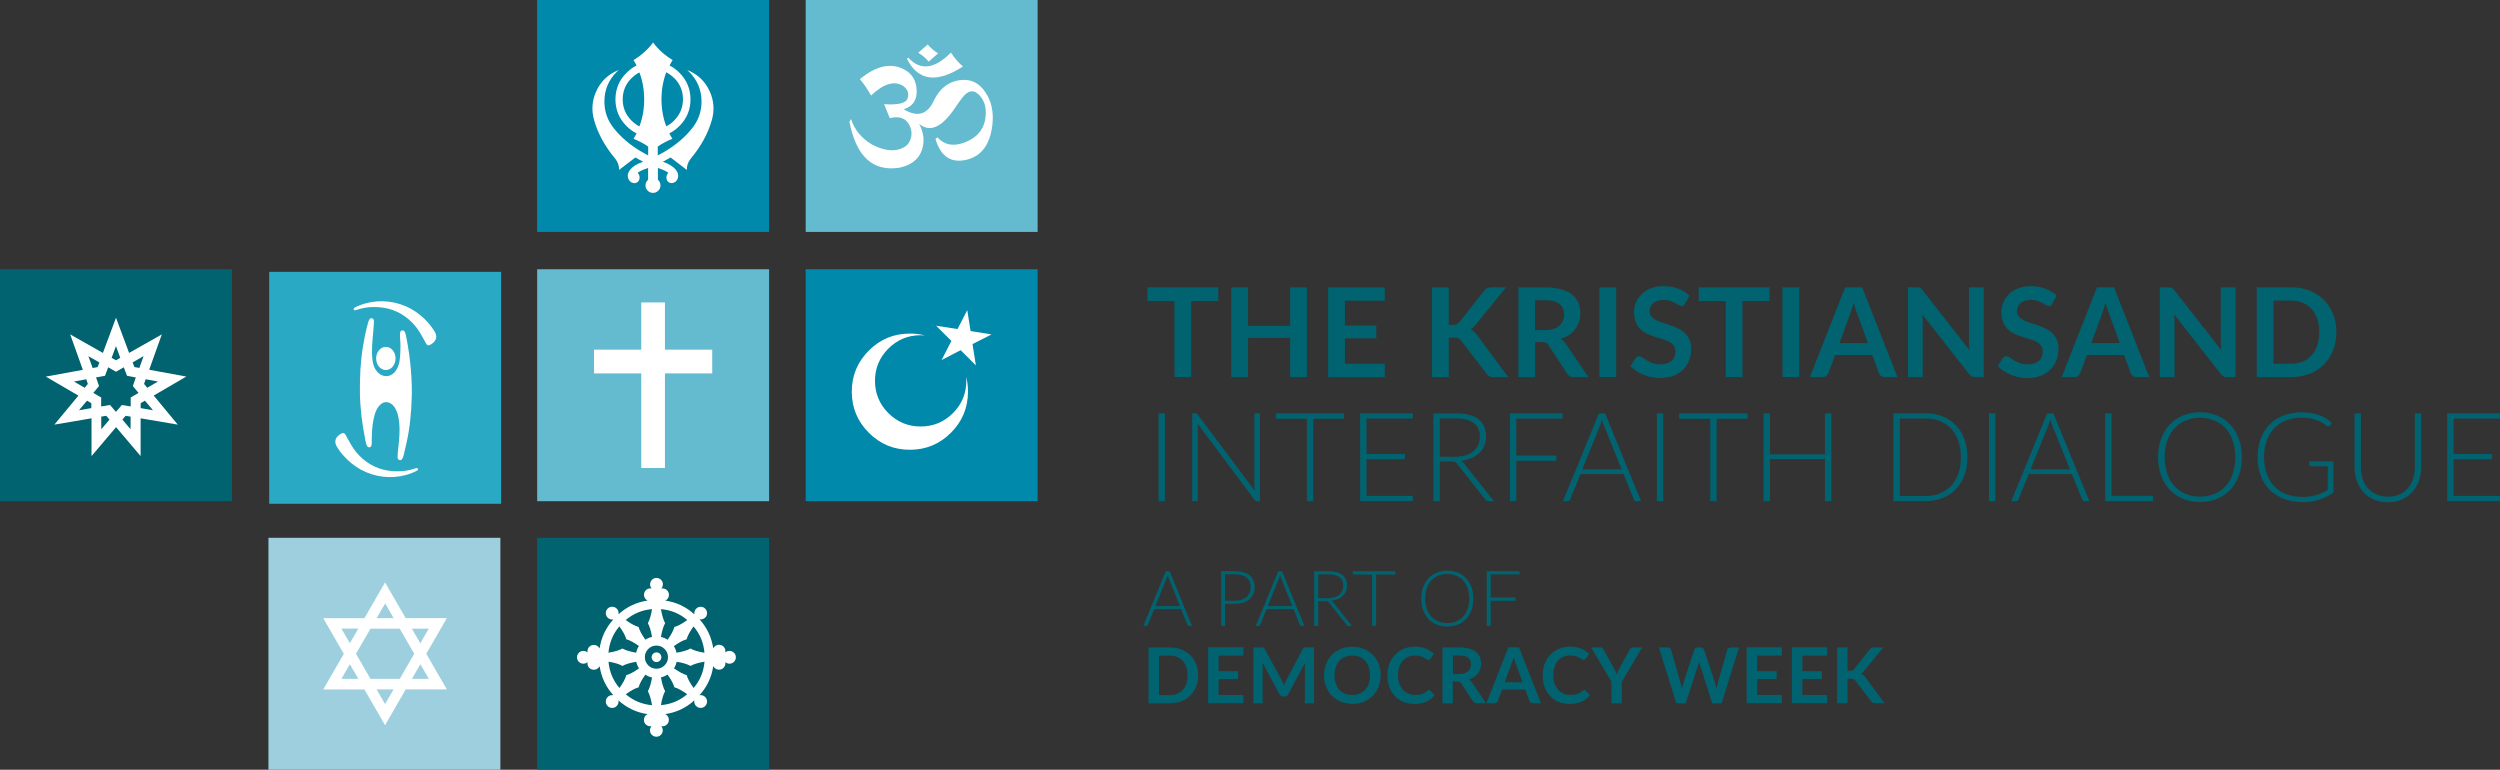 <?xml version="1.0" encoding="UTF-8"?><svg id="Layer_1" xmlns="http://www.w3.org/2000/svg" viewBox="0 0 375.86 115.72"><rect x="0" y="0" width="375.86" height="115.72" fill="#333333" stroke="none"/><defs><style>.cls-1{fill:none;}.cls-1,.cls-2,.cls-3,.cls-4,.cls-5,.cls-6,.cls-7,.cls-8{stroke-width:0px;}.cls-2{fill:#00636f;}.cls-3{fill:#2aa9c4;}.cls-4{fill:#9ecfde;}.cls-5{fill:#0089aa;}.cls-6{fill-rule:evenodd;}.cls-6,.cls-7{fill:#fff;}.cls-8{fill:#64bacf;}</style></defs><path class="cls-2" d="M179.21,94.11h-.46c-.05,0-.1-.01-.13-.04-.03-.03-.06-.07-.08-.11l-.97-2.39h-4.04l-.97,2.39s-.04.08-.08.11c-.04.03-.09.05-.14.05h-.45l3.37-8.23h.59l3.37,8.23ZM177.39,91.12l-1.67-4.16c-.06-.14-.11-.3-.17-.49-.02.09-.05.18-.08.27-.03.08-.06.16-.09.23l-1.67,4.15h3.68Z"/><path class="cls-2" d="M185.71,85.88c.97,0,1.69.21,2.18.63.49.42.74,1.03.74,1.81,0,.36-.07.69-.2.99-.14.3-.33.56-.58.78-.25.22-.56.39-.92.51-.36.12-.77.18-1.22.18h-1.53v3.31h-.6v-8.23h2.13ZM185.71,90.31c.36,0,.68-.05.97-.15.29-.1.53-.24.73-.42.2-.18.35-.39.46-.63.11-.24.16-.51.16-.79,0-.63-.19-1.12-.58-1.46-.39-.34-.97-.51-1.74-.51h-1.53v3.97h1.53Z"/><path class="cls-2" d="M196.11,94.11h-.46c-.05,0-.1-.01-.13-.04-.04-.03-.06-.07-.08-.11l-.97-2.39h-4.04l-.97,2.39s-.04.08-.08.11-.08.05-.14.05h-.45l3.37-8.23h.59l3.37,8.23ZM194.29,91.12l-1.67-4.16c-.06-.14-.11-.3-.17-.49-.02.09-.05.18-.08.27-.03.08-.06.16-.09.23l-1.67,4.15h3.68Z"/><path class="cls-2" d="M203.27,94.11h-.51c-.07,0-.12-.01-.17-.03-.04-.02-.09-.06-.12-.12l-2.64-3.34s-.06-.08-.1-.11c-.03-.03-.07-.05-.11-.07-.04-.02-.09-.03-.15-.04-.06,0-.12-.01-.21-.01h-1.08v3.72h-.6v-8.23h2.1c.95,0,1.65.18,2.13.55.47.37.71.9.71,1.61,0,.31-.05.6-.16.86-.11.26-.26.49-.47.68s-.45.36-.74.48c-.29.12-.61.21-.97.25.09.06.18.14.25.23l2.83,3.56ZM199.62,89.94c.36,0,.69-.04.98-.13.29-.09.53-.21.73-.38.2-.16.35-.36.46-.59.11-.23.16-.49.16-.77,0-.59-.19-1.02-.57-1.3-.38-.28-.94-.42-1.67-.42h-1.51v3.59h1.42Z"/><path class="cls-2" d="M209.78,86.38h-2.89v7.72h-.6v-7.72h-2.91v-.51h6.4v.51Z"/><path class="cls-2" d="M221.51,89.99c0,.64-.09,1.21-.28,1.73-.19.52-.46.96-.8,1.33-.34.37-.76.65-1.24.85-.48.2-1.01.3-1.6.3s-1.11-.1-1.59-.3c-.48-.2-.89-.48-1.24-.85-.34-.37-.61-.81-.8-1.33-.19-.52-.29-1.09-.29-1.73s.1-1.21.29-1.72c.19-.52.46-.96.8-1.33.34-.37.76-.65,1.24-.85.48-.2,1.01-.3,1.59-.3s1.11.1,1.6.3.9.48,1.24.85.61.81.8,1.33c.19.52.28,1.09.28,1.72ZM220.89,89.99c0-.57-.08-1.09-.24-1.55s-.38-.85-.67-1.16c-.29-.32-.64-.56-1.05-.73-.41-.17-.86-.25-1.35-.25s-.94.08-1.34.25c-.41.17-.76.41-1.05.73-.29.32-.52.71-.68,1.16s-.24.97-.24,1.55.08,1.09.24,1.55c.16.46.39.84.68,1.16s.64.56,1.05.73c.41.17.85.25,1.34.25s.94-.08,1.35-.25c.41-.17.76-.41,1.05-.73s.52-.7.67-1.16c.16-.45.24-.97.24-1.55Z"/><path class="cls-2" d="M224.12,86.37v3.46h3.75v.49h-3.75v3.78h-.6v-8.23h4.93v.49h-4.33Z"/><path class="cls-2" d="M180.14,101.53c0,.62-.1,1.18-.31,1.7-.21.52-.49.96-.87,1.33-.37.37-.82.66-1.34.87-.52.21-1.1.31-1.74.31h-3.2v-8.41h3.2c.64,0,1.22.1,1.74.31.52.21.97.5,1.34.87.37.37.66.81.87,1.33.2.52.31,1.08.31,1.7ZM178.54,101.53c0-.46-.06-.87-.18-1.24s-.3-.68-.53-.93c-.23-.25-.51-.45-.84-.58-.33-.14-.7-.2-1.11-.2h-1.63v5.92h1.63c.41,0,.78-.07,1.11-.2.33-.14.61-.33.84-.58s.41-.56.53-.93.18-.78.18-1.24Z"/><path class="cls-2" d="M183.21,98.57v2.33h2.94v1.2h-2.94v2.38h3.73v1.25h-5.3v-8.41h5.3v1.25h-3.73Z"/><path class="cls-2" d="M197.56,97.33v8.41h-1.38v-5.43c0-.22.01-.45.04-.7l-2.54,4.77c-.12.23-.3.34-.55.34h-.22c-.25,0-.43-.11-.55-.34l-2.57-4.79c.01.13.02.25.03.38s.01.24.01.34v5.43h-1.38v-8.41h1.18c.07,0,.13,0,.18,0,.05,0,.1.01.14.03s.08.04.11.08.06.08.1.14l2.52,4.67c.07.12.13.25.18.38.06.13.11.27.17.41.05-.14.11-.28.17-.42s.12-.26.19-.39l2.48-4.66c.03-.06.06-.1.1-.14.03-.04.07-.06.11-.08.04-.02.09-.03.14-.03.05,0,.11,0,.18,0h1.18Z"/><path class="cls-2" d="M207.57,101.53c0,.62-.1,1.19-.3,1.71-.2.53-.49.98-.86,1.36-.37.38-.82.68-1.34.9-.52.21-1.1.32-1.74.32s-1.22-.11-1.74-.32c-.52-.22-.97-.52-1.35-.9-.37-.38-.66-.84-.87-1.36-.21-.53-.31-1.1-.31-1.71s.1-1.19.31-1.71.5-.98.87-1.36c.37-.38.82-.68,1.35-.9.52-.22,1.1-.32,1.74-.32.43,0,.83.05,1.2.15.38.1.72.24,1.04.42.31.18.6.4.85.66.25.26.46.55.64.86.17.32.31.66.4,1.04.09.37.14.76.14,1.17ZM205.97,101.53c0-.46-.06-.87-.19-1.24s-.3-.68-.53-.93-.51-.45-.83-.59c-.33-.14-.7-.2-1.11-.2s-.78.07-1.11.2c-.33.14-.61.33-.84.59-.23.26-.41.57-.53.93s-.19.78-.19,1.24.06.88.19,1.24.3.68.53.93c.23.25.51.45.84.58.33.14.7.2,1.11.2s.78-.07,1.11-.2c.33-.14.61-.33.83-.58s.41-.56.53-.93.19-.78.19-1.24Z"/><path class="cls-2" d="M214.84,103.75c.08,0,.16.03.23.1l.62.67c-.34.42-.76.75-1.26.97-.5.23-1.1.34-1.79.34-.62,0-1.19-.11-1.68-.32-.5-.21-.92-.51-1.28-.89-.35-.38-.62-.83-.81-1.36-.19-.53-.28-1.1-.28-1.73s.1-1.21.3-1.74c.2-.53.49-.98.85-1.36.37-.38.8-.68,1.31-.89s1.07-.32,1.69-.32,1.16.1,1.63.3.88.47,1.21.79l-.52.73s-.07.09-.12.12-.11.05-.2.05c-.06,0-.12-.02-.18-.05-.06-.03-.13-.07-.2-.12-.07-.05-.16-.1-.26-.16-.1-.06-.21-.11-.34-.16-.13-.05-.28-.09-.45-.12-.17-.03-.36-.05-.58-.05-.38,0-.72.07-1.03.2s-.58.33-.81.58c-.23.25-.4.56-.52.93-.12.37-.19.78-.19,1.25s.07.89.2,1.26.31.68.54.93c.23.25.5.44.81.58.31.13.64.2,1,.2.21,0,.41-.01.58-.03.17-.02.33-.06.48-.11s.28-.11.41-.19c.13-.08.26-.18.39-.29.04-.04.08-.06.12-.08.04-.02.09-.03.13-.03Z"/><path class="cls-2" d="M223.43,105.73h-1.41c-.27,0-.46-.1-.58-.31l-1.77-2.69c-.07-.1-.14-.17-.22-.21-.08-.04-.2-.06-.35-.06h-.67v3.29h-1.56v-8.41h2.56c.57,0,1.06.06,1.47.18.41.12.74.28,1.01.5.26.21.45.47.58.76.12.3.19.62.19.98,0,.28-.04.55-.12.8s-.2.48-.36.69c-.16.21-.35.39-.58.54-.23.15-.49.28-.79.37.1.06.19.13.28.21.08.08.16.17.23.28l2.1,3.11ZM219.41,101.33c.29,0,.55-.04.77-.11.22-.07.4-.18.54-.3.14-.13.25-.28.32-.46.07-.18.11-.37.11-.59,0-.43-.14-.75-.42-.98-.28-.23-.71-.34-1.29-.34h-1v2.79h.98Z"/><path class="cls-2" d="M231.67,105.73h-1.21c-.14,0-.25-.03-.33-.1-.09-.07-.15-.15-.19-.25l-.63-1.71h-3.48l-.63,1.71c-.03.09-.09.17-.18.24-.09.07-.2.11-.33.11h-1.22l3.31-8.41h1.59l3.3,8.41ZM228.91,102.56l-1.02-2.8c-.05-.12-.1-.27-.16-.44-.05-.17-.11-.35-.16-.55-.05.2-.1.38-.16.56-.05.17-.11.32-.16.45l-1.02,2.79h2.67Z"/><path class="cls-2" d="M238.18,103.75c.08,0,.16.03.23.1l.62.67c-.34.42-.76.75-1.26.97-.5.23-1.1.34-1.79.34-.62,0-1.19-.11-1.68-.32-.5-.21-.92-.51-1.28-.89-.35-.38-.62-.83-.81-1.36-.19-.53-.28-1.1-.28-1.73s.1-1.21.3-1.74c.2-.53.49-.98.85-1.36.37-.38.8-.68,1.31-.89s1.07-.32,1.69-.32,1.16.1,1.63.3.88.47,1.21.79l-.52.73s-.07.09-.12.12-.11.05-.2.05c-.06,0-.12-.02-.18-.05-.06-.03-.13-.07-.2-.12-.07-.05-.16-.1-.26-.16-.1-.06-.21-.11-.34-.16-.13-.05-.28-.09-.45-.12-.17-.03-.36-.05-.58-.05-.38,0-.72.07-1.03.2s-.58.33-.81.58c-.23.25-.4.56-.52.93-.12.37-.19.78-.19,1.25s.07.89.2,1.26.31.68.54.93c.23.25.5.44.81.58.31.13.64.2,1,.2.21,0,.41-.01.58-.03.17-.02.33-.06.48-.11s.28-.11.41-.19c.13-.08.26-.18.39-.29.04-.04.08-.06.12-.08.04-.02.09-.03.13-.03Z"/><path class="cls-2" d="M243.83,102.48v3.26h-1.56v-3.26l-3.06-5.15h1.38c.14,0,.24.03.32.1.08.07.15.15.2.25l1.54,2.81c.09.17.17.32.24.47.07.15.13.3.18.44.05-.15.11-.29.17-.44.07-.15.14-.3.23-.47l1.53-2.81c.04-.08.11-.16.19-.24.09-.07.19-.11.33-.11h1.38l-3.06,5.15Z"/><path class="cls-2" d="M261.45,97.33l-2.61,8.41h-1.41l-1.84-5.74c-.05-.14-.1-.31-.14-.51-.02.1-.05.19-.07.27-.02.09-.05.16-.08.24l-1.86,5.74h-1.42l-2.61-8.41h1.31c.14,0,.25.03.34.1.09.06.15.15.18.26l1.43,5.03c.03.12.06.26.09.4.03.15.06.3.09.46.03-.16.07-.32.1-.46s.08-.28.12-.4l1.65-5.03c.03-.09.09-.17.18-.24s.2-.11.33-.11h.46c.14,0,.25.03.33.1.08.07.15.15.19.26l1.65,5.03c.08.24.15.52.22.83.05-.31.11-.58.17-.83l1.43-5.03c.02-.1.08-.18.18-.25.09-.07.21-.11.34-.11h1.23Z"/><path class="cls-2" d="M264.17,98.57v2.33h2.94v1.2h-2.94v2.38h3.73v1.25h-5.3v-8.41h5.3v1.25h-3.73Z"/><path class="cls-2" d="M270.97,98.57v2.33h2.94v1.2h-2.94v2.38h3.73v1.25h-5.3v-8.41h5.3v1.25h-3.73Z"/><path class="cls-2" d="M277.77,100.85h.37c.15,0,.27-.02.37-.06s.18-.11.25-.19l2.32-2.94c.1-.12.2-.21.3-.26.11-.05.24-.07.4-.07h1.35l-2.83,3.49c-.17.21-.34.36-.52.45.13.05.24.11.35.19.1.08.2.19.29.33l2.92,3.94h-1.38c-.19,0-.32-.03-.42-.08s-.17-.13-.23-.23l-2.38-3.11c-.07-.1-.16-.18-.26-.22-.1-.04-.24-.06-.42-.06h-.49v3.7h-1.56v-8.41h1.56v3.52Z"/><path class="cls-2" d="M183.16,45.26h-4.07v11.43h-2.51v-11.43h-4.07v-2.06h10.65v2.06Z"/><path class="cls-2" d="M196.49,43.2v13.49h-2.52v-5.9h-6.33v5.9h-2.52v-13.49h2.52v5.8h6.33v-5.8h2.52Z"/><path class="cls-2" d="M202.2,45.2v3.74h4.72v1.93h-4.72v3.82h5.99v2.01h-8.51v-13.49h8.51v2h-5.99Z"/><path class="cls-2" d="M217.82,48.85h.59c.24,0,.43-.03.59-.1s.29-.17.4-.31l3.72-4.71c.15-.2.32-.34.49-.41.17-.08.39-.12.65-.12h2.16l-4.54,5.61c-.27.34-.54.58-.83.73.21.07.39.18.55.31.16.13.32.31.47.53l4.68,6.32h-2.21c-.3,0-.52-.04-.67-.13s-.27-.21-.37-.37l-3.82-4.98c-.12-.17-.26-.29-.41-.35-.16-.07-.38-.1-.67-.1h-.79v5.93h-2.51v-13.49h2.51v5.65Z"/><path class="cls-2" d="M238.82,56.69h-2.27c-.43,0-.74-.17-.93-.5l-2.84-4.32c-.1-.16-.22-.28-.35-.34-.13-.07-.32-.1-.56-.1h-1.07v5.27h-2.51v-13.49h4.11c.91,0,1.7.1,2.36.29.66.19,1.19.46,1.61.8.42.34.73.75.93,1.23.2.48.3,1,.3,1.57,0,.45-.07.88-.2,1.29s-.33.77-.58,1.1c-.25.33-.56.62-.93.87-.37.25-.79.44-1.27.59.16.09.31.2.45.33.14.13.26.28.37.45l3.38,4.98ZM232.37,49.62c.47,0,.88-.06,1.23-.18.35-.12.64-.28.87-.49.23-.21.4-.46.51-.74.11-.29.17-.6.17-.94,0-.68-.23-1.21-.68-1.58-.45-.37-1.14-.55-2.07-.55h-1.61v4.48h1.57Z"/><path class="cls-2" d="M242.99,56.69h-2.52v-13.49h2.52v13.49Z"/><path class="cls-2" d="M253.38,45.65c-.07.13-.15.23-.24.28-.08.06-.19.09-.31.09s-.27-.05-.42-.14c-.15-.1-.33-.2-.55-.32-.21-.12-.46-.23-.74-.32-.28-.1-.62-.15-1-.15-.35,0-.65.04-.91.13-.26.09-.48.2-.66.35-.18.15-.31.33-.4.54-.09.21-.13.44-.13.69,0,.32.09.58.27.79.18.21.41.39.7.54.29.15.63.28,1,.4.37.12.76.24,1.15.38.39.13.77.29,1.15.47.37.18.71.4,1,.67.29.27.53.6.7.99.18.39.27.87.27,1.43,0,.61-.1,1.18-.31,1.71-.21.53-.51,1-.91,1.39-.4.4-.89.71-1.47.93-.58.23-1.24.34-1.99.34-.43,0-.85-.04-1.27-.13-.42-.08-.82-.2-1.2-.36-.38-.16-.74-.34-1.08-.56-.34-.22-.63-.46-.9-.73l.74-1.2c.06-.09.14-.16.24-.22s.21-.09.32-.09c.16,0,.32.06.5.19.18.13.4.27.64.43.25.16.54.3.87.42.33.13.73.19,1.2.19.71,0,1.27-.17,1.66-.51.39-.34.59-.83.59-1.46,0-.35-.09-.64-.27-.87-.18-.23-.41-.41-.7-.57-.29-.15-.63-.28-1-.39-.37-.11-.75-.22-1.14-.35-.39-.12-.77-.27-1.14-.45-.37-.17-.71-.4-1-.68-.29-.28-.53-.63-.7-1.05-.18-.42-.27-.94-.27-1.55,0-.49.1-.97.29-1.44.2-.47.48-.88.85-1.24s.83-.65,1.38-.87c.55-.22,1.18-.33,1.89-.33.8,0,1.53.12,2.2.37.67.25,1.24.6,1.72,1.04l-.63,1.19Z"/><path class="cls-2" d="M266.04,45.26h-4.07v11.43h-2.51v-11.43h-4.07v-2.06h10.65v2.06Z"/><path class="cls-2" d="M270.51,56.69h-2.52v-13.49h2.52v13.49Z"/><path class="cls-2" d="M285.27,56.69h-1.94c-.22,0-.39-.05-.53-.16-.14-.11-.24-.24-.31-.41l-1.01-2.75h-5.59l-1.01,2.75c-.05.14-.15.27-.29.39-.14.12-.32.18-.53.18h-1.96l5.31-13.49h2.56l5.3,13.49ZM280.84,51.59l-1.64-4.49c-.08-.2-.16-.43-.25-.71-.09-.27-.17-.57-.26-.89-.08.32-.16.61-.25.89-.09.28-.17.52-.25.72l-1.63,4.47h4.29Z"/><path class="cls-2" d="M298.23,43.2v13.49h-1.29c-.2,0-.36-.03-.5-.1-.13-.07-.26-.18-.39-.33l-7.04-8.99c.04.41.06.79.06,1.14v8.28h-2.21v-13.49h1.32c.1,0,.2,0,.27.01s.15.03.21.06c.06.03.12.07.17.12.06.05.12.12.19.21l7.07,9.03c-.02-.22-.03-.43-.05-.64-.01-.21-.02-.41-.02-.59v-8.2h2.21Z"/><path class="cls-2" d="M308.6,45.65c-.07.13-.15.23-.24.28-.08.06-.19.09-.31.09s-.27-.05-.42-.14c-.15-.1-.33-.2-.55-.32-.21-.12-.46-.23-.74-.32-.28-.1-.62-.15-1-.15-.35,0-.65.04-.91.13-.26.09-.48.2-.66.35-.18.15-.31.33-.4.54-.09.21-.13.44-.13.69,0,.32.09.58.27.79.18.21.41.39.7.54.29.15.63.28,1,.4.37.12.76.24,1.15.38.39.13.77.29,1.15.47.37.18.71.4,1,.67.29.27.53.6.7.99.18.39.27.87.27,1.43,0,.61-.1,1.18-.31,1.71-.21.53-.51,1-.91,1.39-.4.4-.89.71-1.47.93-.58.23-1.24.34-1.99.34-.43,0-.85-.04-1.27-.13-.42-.08-.82-.2-1.2-.36-.38-.16-.74-.34-1.08-.56-.34-.22-.63-.46-.9-.73l.74-1.2c.06-.09.14-.16.24-.22s.21-.09.32-.09c.16,0,.32.06.5.19.18.13.4.27.64.43.25.16.54.3.87.42.33.13.73.19,1.2.19.71,0,1.27-.17,1.66-.51.39-.34.59-.83.59-1.46,0-.35-.09-.64-.27-.87-.18-.23-.41-.41-.7-.57-.29-.15-.63-.28-1-.39-.37-.11-.75-.22-1.14-.35-.39-.12-.77-.27-1.14-.45-.37-.17-.71-.4-1-.68-.29-.28-.53-.63-.7-1.05-.18-.42-.27-.94-.27-1.55,0-.49.1-.97.29-1.44.2-.47.48-.88.85-1.24s.83-.65,1.38-.87c.55-.22,1.18-.33,1.89-.33.8,0,1.53.12,2.2.37.67.25,1.24.6,1.72,1.04l-.63,1.19Z"/><path class="cls-2" d="M323.13,56.69h-1.94c-.22,0-.39-.05-.53-.16-.14-.11-.24-.24-.31-.41l-1.01-2.75h-5.59l-1.01,2.75c-.05.14-.15.27-.29.39-.14.12-.32.18-.53.18h-1.96l5.31-13.49h2.56l5.3,13.49ZM318.7,51.59l-1.64-4.49c-.08-.2-.16-.43-.25-.71-.09-.27-.17-.57-.26-.89-.08.32-.16.61-.25.89-.09.28-.17.52-.25.72l-1.63,4.47h4.29Z"/><path class="cls-2" d="M336.09,43.2v13.49h-1.29c-.2,0-.36-.03-.5-.1-.13-.07-.26-.18-.39-.33l-7.04-8.99c.04.41.06.79.06,1.14v8.28h-2.21v-13.49h1.32c.1,0,.2,0,.27.01s.15.03.21.06c.06.03.12.07.17.12.06.05.12.12.19.21l7.07,9.03c-.02-.22-.03-.43-.05-.64-.01-.21-.02-.41-.02-.59v-8.2h2.21Z"/><path class="cls-2" d="M351.26,49.94c0,.99-.16,1.9-.49,2.73-.33.83-.79,1.54-1.39,2.14s-1.31,1.06-2.15,1.39-1.77.49-2.8.49h-5.14v-13.49h5.14c1.03,0,1.96.17,2.8.5s1.56.8,2.15,1.39c.6.6,1.06,1.31,1.39,2.13s.49,1.73.49,2.72ZM348.68,49.94c0-.74-.1-1.4-.29-1.99s-.48-1.09-.85-1.49c-.37-.41-.82-.72-1.34-.94-.53-.22-1.12-.33-1.78-.33h-2.62v9.5h2.62c.66,0,1.25-.11,1.78-.33.53-.22.97-.53,1.34-.94s.65-.91.85-1.49.29-1.25.29-1.99Z"/><path class="cls-2" d="M175.14,75.35h-.96v-13.2h.96v13.2Z"/><path class="cls-2" d="M189.42,62.15v13.2h-.45c-.08,0-.15-.01-.2-.04-.05-.03-.1-.08-.15-.15l-8.57-11.46c.02.19.03.36.03.53v11.11h-.84v-13.2h.47c.09,0,.15.01.2.03.05.02.1.07.15.14l8.56,11.43c-.02-.19-.03-.36-.03-.53v-11.07h.83Z"/><path class="cls-2" d="M202.08,62.96h-4.64v12.39h-.96v-12.39h-4.67v-.81h10.26v.81Z"/><path class="cls-2" d="M212.42,74.55l-.02.79h-7.91v-13.2h7.91v.79h-6.95v5.34h5.78v.77h-5.78v5.51h6.97Z"/><path class="cls-2" d="M224.61,75.35h-.82c-.11,0-.19-.02-.27-.05-.07-.04-.14-.1-.2-.19l-4.24-5.35c-.05-.07-.1-.13-.15-.18-.05-.05-.11-.09-.18-.12-.07-.03-.14-.05-.23-.06-.09-.01-.2-.02-.33-.02h-1.73v5.97h-.96v-13.2h3.38c1.52,0,2.65.29,3.41.88.75.59,1.13,1.45,1.13,2.59,0,.5-.09.96-.26,1.38-.17.42-.42.78-.75,1.1-.33.31-.72.57-1.18.77-.46.2-.99.33-1.56.4.15.09.28.22.4.37l4.54,5.71ZM218.75,68.67c.58,0,1.11-.07,1.57-.21s.86-.34,1.18-.6c.32-.26.56-.57.73-.94.17-.37.25-.78.25-1.24,0-.94-.31-1.64-.92-2.09-.61-.45-1.51-.68-2.68-.68h-2.42v5.77h2.29Z"/><path class="cls-2" d="M227.97,62.94v5.55h6.02v.79h-6.02v6.06h-.96v-13.2h7.91v.79h-6.95Z"/><path class="cls-2" d="M246.72,75.35h-.74c-.09,0-.16-.02-.21-.07-.05-.05-.1-.11-.13-.18l-1.55-3.83h-6.48l-1.55,3.83c-.02.07-.07.13-.13.18-.06.05-.14.07-.22.07h-.73l5.4-13.2h.94l5.4,13.2ZM243.8,70.55l-2.69-6.67c-.09-.22-.18-.48-.27-.78-.04.15-.08.29-.12.43s-.09.26-.14.37l-2.69,6.66h5.91Z"/><path class="cls-2" d="M250.06,75.35h-.96v-13.2h.96v13.2Z"/><path class="cls-2" d="M262.73,62.96h-4.64v12.39h-.96v-12.39h-4.66v-.81h10.26v.81Z"/><path class="cls-2" d="M275.33,62.15v13.2h-.96v-6.33h-8.27v6.33h-.96v-13.2h.96v6.16h8.27v-6.16h.96Z"/><path class="cls-2" d="M295.79,68.74c0,1.02-.15,1.94-.46,2.75-.3.81-.74,1.51-1.29,2.08-.55.57-1.22,1.01-1.99,1.31s-1.63.46-2.56.46h-4.82v-13.2h4.82c.93,0,1.79.15,2.56.46.77.3,1.44.74,1.99,1.32s.98,1.27,1.29,2.08c.3.82.46,1.73.46,2.74ZM294.8,68.74c0-.92-.13-1.74-.38-2.46-.26-.72-.62-1.33-1.08-1.83-.47-.5-1.03-.88-1.68-1.14-.65-.26-1.37-.39-2.17-.39h-3.86v11.65h3.86c.79,0,1.51-.13,2.17-.39.65-.26,1.21-.64,1.68-1.14.47-.5.83-1.11,1.08-1.83.26-.72.38-1.55.38-2.47Z"/><path class="cls-2" d="M299.99,75.35h-.96v-13.2h.96v13.2Z"/><path class="cls-2" d="M314.12,75.35h-.74c-.09,0-.16-.02-.21-.07-.05-.05-.1-.11-.13-.18l-1.55-3.83h-6.48l-1.55,3.83c-.02.07-.07.13-.13.18-.06.05-.14.07-.22.07h-.73l5.4-13.2h.94l5.4,13.2ZM311.2,70.55l-2.69-6.67c-.09-.22-.18-.48-.27-.78-.04.15-.08.29-.12.43s-.09.26-.14.37l-2.69,6.66h5.91Z"/><path class="cls-2" d="M323.71,74.53v.81h-7.21v-13.2h.96v12.39h6.25Z"/><path class="cls-2" d="M337.05,68.74c0,1.02-.15,1.95-.46,2.77-.3.83-.73,1.54-1.29,2.13-.55.59-1.22,1.04-1.99,1.36-.77.32-1.63.48-2.56.48s-1.79-.16-2.56-.48c-.77-.32-1.43-.77-1.99-1.36-.55-.59-.98-1.3-1.29-2.13-.3-.83-.46-1.75-.46-2.77s.15-1.94.46-2.77c.3-.83.73-1.54,1.29-2.13.55-.59,1.22-1.04,1.99-1.37.77-.32,1.62-.49,2.56-.49s1.79.16,2.56.48,1.44.78,1.99,1.37.98,1.3,1.29,2.13c.3.83.46,1.75.46,2.77ZM336.06,68.74c0-.92-.13-1.75-.38-2.48s-.61-1.36-1.08-1.87c-.47-.51-1.03-.9-1.68-1.17-.65-.27-1.37-.41-2.16-.41s-1.5.14-2.15.41c-.65.27-1.22.66-1.68,1.17-.47.51-.83,1.13-1.09,1.87s-.39,1.56-.39,2.48.13,1.76.39,2.49c.26.73.62,1.35,1.09,1.86s1.03.9,1.68,1.17c.65.27,1.37.4,2.15.4s1.51-.13,2.16-.4c.65-.27,1.21-.66,1.68-1.17s.83-1.13,1.08-1.86c.26-.73.38-1.56.38-2.49Z"/><path class="cls-2" d="M350.82,69.36v4.69c-.66.47-1.36.82-2.11,1.07-.75.25-1.59.37-2.52.37-1.05,0-1.98-.16-2.82-.48s-1.54-.77-2.13-1.36c-.59-.59-1.04-1.3-1.35-2.13-.31-.83-.47-1.76-.47-2.78s.15-1.95.46-2.78c.31-.83.75-1.54,1.33-2.13.58-.59,1.27-1.04,2.09-1.36s1.73-.48,2.75-.48c.5,0,.97.03,1.39.1.43.07.82.17,1.19.3.37.13.71.3,1.03.49.32.2.62.42.91.68l-.26.41c-.09.15-.22.18-.39.1-.09-.04-.23-.12-.4-.26-.17-.14-.41-.28-.72-.43-.3-.15-.68-.28-1.13-.4-.45-.12-1-.18-1.65-.18-.86,0-1.63.14-2.33.41s-1.28.67-1.77,1.18-.86,1.13-1.13,1.87-.4,1.56-.4,2.47.13,1.76.4,2.5.65,1.37,1.15,1.89c.5.52,1.11.91,1.82,1.18.72.27,1.52.41,2.42.41.39,0,.75-.02,1.09-.07s.65-.12.95-.21c.3-.09.59-.2.88-.33s.57-.29.86-.45v-3.55h-2.53c-.07,0-.13-.02-.17-.07s-.07-.09-.07-.15v-.52h3.64Z"/><path class="cls-2" d="M359.01,74.67c.63,0,1.2-.11,1.7-.33s.92-.53,1.27-.92c.35-.39.61-.85.8-1.39.18-.53.27-1.11.27-1.72v-8.16h.95v8.16c0,.73-.12,1.41-.35,2.04-.23.63-.56,1.18-.99,1.65-.43.47-.96.84-1.58,1.11-.62.27-1.31.4-2.09.4s-1.47-.13-2.08-.4c-.62-.27-1.14-.64-1.58-1.11-.43-.47-.76-1.02-.99-1.65-.23-.63-.35-1.31-.35-2.04v-8.16h.96v8.15c0,.61.09,1.19.27,1.72.18.53.45.99.79,1.39.35.39.77.7,1.27.92.5.23,1.07.34,1.7.34Z"/><path class="cls-2" d="M375.86,74.55l-.02.79h-7.91v-13.2h7.91v.79h-6.95v5.34h5.78v.77h-5.78v5.51h6.97Z"/><rect class="cls-8" x="80.76" y="40.48" width="34.87" height="34.87"/><polygon class="cls-6" points="99.97 45.47 99.97 52.57 107.08 52.57 107.08 56.14 99.97 56.14 99.97 70.36 96.41 70.36 96.41 56.14 89.3 56.14 89.3 52.57 96.41 52.57 96.41 45.47 99.97 45.47"/><rect class="cls-5" x="121.13" y="40.48" width="34.87" height="34.87"/><path class="cls-6" d="M136.79,50.15c.8,0,1.56.1,2.28.28-.22-.02-.44-.03-.66-.03-1.89,0-3.51.67-4.85,2.01-1.34,1.34-2.01,2.96-2.01,4.85,0,1.89.67,3.51,2.01,4.85,1.34,1.34,2.96,2.01,4.85,2.01,1.9,0,3.52-.67,4.86-2.01,1.34-1.34,2.01-2.96,2.01-4.85,0-.22,0-.44-.03-.66.19.72.28,1.48.28,2.28,0,2.41-.85,4.47-2.56,6.18-1.71,1.71-3.77,2.56-6.18,2.56-2.41,0-4.47-.85-6.17-2.56-1.71-1.71-2.56-3.77-2.56-6.18,0-2.41.86-4.47,2.56-6.17,1.71-1.71,3.76-2.56,6.17-2.56Z"/><polygon class="cls-6" points="145.42 46.62 145.92 49.77 149.07 50.28 146.21 51.73 146.72 54.94 144.43 52.65 141.56 54.13 143.04 51.26 140.74 48.97 143.96 49.47 145.42 46.62"/><rect class="cls-4" x="40.36" y="80.86" width="34.87" height="34.87"/><path class="cls-6" d="M57.89,87.56h0s0,.01,0,.01h0s0-.01,0-.01h0c1.03,1.79,2.07,3.58,3.1,5.37h6.19l-3.09,5.36,3.09,5.36h-6.19c-1.03,1.79-2.07,3.58-3.1,5.38h0s0,0,0,0h0s0,0,0,0h0c-1.03-1.78-2.07-3.58-3.1-5.37h0c-2.06,0-4.13,0-6.19,0l3.09-5.36-3.09-5.36h6.19c1.03-1.79,2.07-3.58,3.1-5.38h0ZM57.91,90.72h0s0,0,0,0l-1.27,2.21h0s0,0,0,0h2.54s-1.27-2.22-1.27-2.22ZM61.92,94.52l1.27,2.2c.42-.73.85-1.47,1.27-2.2h-2.54ZM60.1,94.52h-4.4c-.73,1.26-1.45,2.52-2.18,3.77.73,1.26,1.45,2.52,2.18,3.77h4.4c.73-1.26,1.45-2.52,2.18-3.77-.73-1.26-1.45-2.52-2.18-3.77ZM52.6,96.71l1.27-2.2h-2.54c.42.73.84,1.47,1.27,2.2ZM51.33,102.06h2.54c-.42-.73-.85-1.47-1.27-2.2-.42.73-.84,1.47-1.27,2.2ZM59.17,103.65h-2.55l1.27,2.21h0s0,0,0,0l1.27-2.21ZM63.2,99.86c-.42.73-.85,1.47-1.27,2.2h2.54c-.42-.73-.84-1.47-1.27-2.2Z"/><rect class="cls-2" x="80.76" y="80.86" width="34.87" height="34.87"/><path class="cls-6" d="M106.02,92.84c-.19.19-.42.28-.68.28-.06,0-.12,0-.17-.01,1.14,1.27,1.82,2.73,2.06,4.37.05-.09.11-.18.19-.26.19-.19.41-.28.68-.28.26,0,.49.09.68.28.19.19.28.41.28.68,0,.06,0,.13-.02.19.18-.16.39-.23.63-.23.26,0,.49.09.68.28.19.19.28.41.28.68,0,.27-.1.49-.28.68-.19.19-.41.28-.68.28-.24,0-.45-.08-.63-.24.01.06.02.12.02.18,0,.26-.1.49-.28.68-.19.19-.41.28-.68.28-.26,0-.49-.09-.68-.28-.08-.08-.14-.17-.19-.26-.23,1.65-.92,3.1-2.06,4.38.05,0,.11-.01.17-.01.26,0,.49.09.68.28.19.19.28.41.28.68,0,.26-.1.49-.28.68-.19.19-.41.28-.68.28-.27,0-.49-.09-.68-.28-.19-.19-.28-.41-.28-.68,0-.06,0-.12.01-.17-1.27,1.14-2.73,1.82-4.37,2.06.09.05.18.11.26.19.19.19.28.42.28.68,0,.26-.09.49-.28.68-.19.19-.41.28-.68.28-.06,0-.13,0-.19-.02.16.18.23.39.23.63,0,.26-.09.49-.28.68-.19.19-.41.28-.68.28-.27,0-.49-.1-.68-.28-.19-.19-.28-.41-.28-.68,0-.24.08-.45.23-.63-.06.01-.12.02-.18.02-.27,0-.49-.1-.68-.28-.19-.19-.28-.41-.28-.68,0-.26.09-.49.28-.68.08-.08.17-.14.26-.19-1.64-.23-3.1-.92-4.37-2.06,0,.05.01.11.01.17,0,.26-.09.49-.28.68s-.41.28-.68.28-.49-.09-.67-.28c-.19-.19-.28-.42-.28-.68,0-.27.09-.49.28-.68.19-.19.42-.28.68-.28.06,0,.12,0,.17.01-1.14-1.27-1.82-2.73-2.06-4.37-.05.09-.11.18-.19.26-.19.19-.41.28-.68.28-.26,0-.49-.09-.68-.28-.19-.19-.28-.41-.28-.68,0-.07,0-.13.02-.19-.18.16-.39.24-.63.24-.26,0-.49-.09-.68-.28-.19-.19-.28-.41-.28-.68,0-.26.1-.49.28-.68.19-.19.41-.28.68-.28.24,0,.45.08.63.24-.01-.06-.02-.12-.02-.18,0-.27.1-.49.28-.68.19-.19.41-.28.68-.28.26,0,.49.09.68.28.08.08.14.17.19.26.23-1.64.92-3.1,2.06-4.37-.05,0-.11.01-.17.01-.26,0-.49-.09-.68-.28-.19-.19-.28-.41-.28-.68s.09-.49.28-.68c.19-.19.41-.28.68-.28s.49.09.68.28c.19.19.28.41.28.68,0,.06,0,.12-.01.17,1.27-1.14,2.73-1.82,4.37-2.06-.09-.05-.18-.11-.26-.19-.19-.19-.28-.42-.28-.68,0-.26.09-.49.28-.68.19-.19.41-.28.68-.28.06,0,.13,0,.19.02-.16-.18-.23-.39-.23-.63,0-.26.09-.49.28-.68.19-.19.41-.28.68-.28.27,0,.49.1.68.28.19.19.28.41.28.68,0,.24-.08.45-.23.63.06-.01.12-.01.18-.01.27,0,.49.09.68.28.19.19.28.42.28.68,0,.26-.09.49-.28.68-.08.08-.17.14-.26.19,1.64.23,3.1.92,4.37,2.06,0-.05-.01-.11-.01-.17,0-.26.09-.49.28-.68.19-.19.41-.28.68-.28s.49.09.67.28c.19.19.28.42.28.68,0,.27-.09.49-.28.68ZM94.07,93.22c.78.56,1.43.9,1.94,1.04.13.5.47,1.14,1.02,1.91.31-.2.64-.34,1-.41-.16-.93-.37-1.62-.63-2.07.26-.46.48-1.16.63-2.11-1.49.12-2.81.67-3.96,1.64ZM96.06,97.12c-.77-.54-1.4-.88-1.9-1.01-.13-.51-.48-1.16-1.04-1.94-.97,1.14-1.51,2.46-1.64,3.96.95-.16,1.65-.37,2.1-.63.45.26,1.14.47,2.06.63.08-.36.21-.69.41-1ZM97.46,97.57c-.34.34-.51.75-.51,1.23s.17.89.51,1.23c.34.34.75.51,1.23.51s.89-.17,1.23-.51c.34-.34.51-.75.51-1.23s-.17-.89-.51-1.23c-.34-.34-.75-.51-1.23-.51s-.89.17-1.23.51ZM101.73,98.13c.94-.16,1.63-.37,2.08-.63.45.27,1.16.48,2.1.64-.12-1.5-.67-2.82-1.64-3.96-.56.78-.91,1.43-1.04,1.94-.51.13-1.14.47-1.92,1.02.2.31.33.64.41.99ZM100.37,96.18c.55-.77.89-1.41,1.02-1.92.51-.13,1.15-.48,1.94-1.04-1.14-.97-2.46-1.52-3.96-1.64.16.95.37,1.65.63,2.11-.26.45-.47,1.14-.63,2.07.36.08.69.22.99.42ZM101.39,103.34c-.13-.51-.48-1.15-1.03-1.92-.31.2-.64.34-.99.41.16.94.37,1.63.63,2.08-.26.45-.48,1.15-.63,2.1,1.49-.12,2.81-.67,3.95-1.64-.78-.56-1.42-.9-1.93-1.04ZM101.32,100.47c.78.55,1.42.9,1.92,1.03.13.51.48,1.15,1.04,1.94.97-1.14,1.51-2.46,1.64-3.96-.95.16-1.65.37-2.1.64-.45-.26-1.15-.47-2.08-.63-.08.35-.21.68-.41.99ZM97.03,101.43c-.55.77-.89,1.41-1.02,1.91-.51.13-1.15.48-1.93,1.04,1.14.97,2.46,1.51,3.95,1.64-.16-.94-.37-1.64-.63-2.1.26-.45.47-1.14.63-2.07-.36-.07-.69-.21-.99-.41ZM96.07,100.48c-.2-.31-.34-.64-.42-.99-.93.16-1.62.37-2.06.63-.46-.27-1.16-.48-2.1-.64.12,1.49.67,2.81,1.64,3.96.56-.78.9-1.43,1.04-1.94.5-.13,1.14-.47,1.91-1.02Z"/><path class="cls-6" d="M97.97,98.81c0-.2.07-.37.22-.52.14-.14.31-.21.51-.21.2,0,.38.07.52.21.14.14.21.32.21.52,0,.2-.07.37-.21.51-.15.14-.32.22-.52.22-.2,0-.37-.07-.51-.22-.14-.14-.22-.31-.22-.51Z"/><rect class="cls-3" x="40.47" y="40.87" width="34.87" height="34.87"/><path class="cls-7" d="M51.58,68.43c.75.87,1.65,1.61,2.66,2.17,2.08,1.14,4.56,1.44,6.84.8.3-.08.59-.18.87-.3.26-.1.57-.22.8-.38.19-.13.07-.4-.15-.35-.27.06-.48.16-.81.24-1.14.29-2.33.32-3.49.14-1.92-.3-3.59-1.34-4.8-2.84-.51-.64-.91-1.36-1.3-2.08-.21-.38-.33-.74-.61-.72-.38.03-.81.41-1.01.72-.11.17-.17.37-.17.57,0,.35.18.67.37.97.23.38.5.73.79,1.06"/><path class="cls-7" d="M53.41,46.65c.27-.06.48-.16.81-.24,1.14-.29,2.33-.32,3.49-.14,1.92.3,3.59,1.34,4.8,2.84.51.64.91,1.36,1.3,2.08.21.38.33.74.6.72.38-.03.81-.41,1.01-.72.11-.17.17-.37.17-.57,0-.35-.18-.67-.37-.97-.23-.38-.5-.73-.79-1.06-.75-.87-1.65-1.61-2.66-2.17-2.08-1.14-4.56-1.44-6.84-.8-.3.08-.59.18-.87.29-.26.1-.57.22-.8.38-.19.13-.07.4.15.35"/><path class="cls-7" d="M58.01,55.63c.81,0,1.46-.78,1.46-1.74s-.65-1.74-1.46-1.74-1.46.78-1.46,1.74.65,1.74,1.46,1.74"/><path class="cls-7" d="M61.91,57.98c-.05-1.59-.18-3.18-.4-4.75-.11-.77-.23-1.53-.38-2.29-.07-.33-.17-1.16-.49-1.25-.26-.08-.46.08-.49.33-.03.18-.01.56,0,.77v-.02s0,.05,0,.07c0,.07,0,.14.01.22,0-.04,0-.08,0-.11.01.17.02.34.03.51.02.35.02.69.01,1.04,0,.34-.02.68-.05,1.03-.01.17-.03.34-.05.5,0,.07-.02.14-.03.21,0,.05-.02.09-.02.14-.02.08-.02.09,0,.05-.18.81-.59,1.67-1.4,2.01-.77.32-1.59-.06-2.06-.7-.59-.79-.65-1.85-.66-2.8-.02-1.18.13-2.34.22-3.52.02-.27.04-.55.06-.82,0-.09.01-.18,0-.28,0-.05,0-.1,0-.13-.02-.19-.15-.33-.33-.35-.06-.01-.11,0-.15.01-.27.08-.42.72-.5,1.08-.28,1.02-.48,2.06-.65,3.09-.39,2.3-.49,4.65-.47,6.98.03,2.35.33,4.73.79,7.03.02.08.03.17.05.25.07.38.19.89.43.96.25.07.44-.08.48-.32.02-.09.03-.22.03-.35,0-.1,0-.19,0-.25.01-1.1.04-2.21.27-3.29.17-.81.46-1.78,1.15-2.31.67-.52,1.48-.22,1.94.41.52.71.7,1.64.78,2.5.1,1.14,0,2.29-.12,3.43-.04.4-.1.81-.12,1.22-.01.21-.02.43-.01.54.02.21.17.37.38.36,0,0,.01,0,.02,0,.02,0,.05,0,.07,0,.32-.07.47-.89.55-1.21,0-.03.01-.06.02-.09h0c.1-.41.2-.83.29-1.25.51-2.26.72-4.57.79-6.88.02-.59.03-1.18.01-1.77"/><rect class="cls-2" y="40.48" width="34.87" height="34.87"/><path class="cls-6" d="M12.97,57.02h0c-.62.11-1.23.23-1.85.34.54.31,1.07.63,1.61.94l.48-.58h0s-.24-.7-.24-.7h0,0ZM12.45,55.59l-1.9-5.32c1.64.93,3.28,1.86,4.92,2.79.66-1.76,1.31-3.53,1.97-5.29.66,1.76,1.31,3.53,1.97,5.29,1.64-.93,3.28-1.86,4.92-2.79l-1.9,5.32c1.86.34,3.72.68,5.58,1.02l-4.9,2.86h0,0c1.21,1.46,2.41,2.92,3.62,4.37-1.86-.32-3.72-.63-5.59-.95v.12c0,1.85,0,3.71,0,5.56-1.23-1.45-2.46-2.9-3.69-4.35h0s0,0,0,0c-1.23,1.45-2.46,2.9-3.69,4.35,0-1.85,0-3.71,0-5.56v-.12c-1.86.32-3.72.63-5.59.95,1.21-1.45,2.41-2.91,3.62-4.36h0s0,0,0,0c-1.63-.95-3.27-1.9-4.9-2.86,1.86-.34,3.72-.68,5.58-1.02ZM17.43,52.04h0c-.22.58-.44,1.17-.65,1.76l.65.37h0s0,0,0,0l.65-.37c-.22-.59-.44-1.18-.65-1.77h0ZM14.68,55.18l.26-.69c-.55-.31-1.1-.63-1.65-.94.21.59.42,1.19.64,1.78l.76-.14ZM14.44,56.75h0c.15.43.3.86.45,1.28-.29.35-.57.69-.86,1.04h0c.39.23.78.46,1.18.69v1.35c.45-.08.89-.15,1.33-.23h0c.3.35.59.69.89,1.04h0s0,0,0,0c.3-.34.59-.69.89-1.03h0c.44.07.88.15,1.33.22v-1.35c.4-.23.79-.46,1.18-.69h0c-.29-.35-.57-.69-.86-1.04.15-.43.3-.85.45-1.28h0s-1.32-.25-1.32-.25c-.16-.43-.32-.85-.49-1.28l-1.17.67h0s0,0,0,0l-1.17-.67c-.16.43-.32.85-.49,1.28l-1.32.24ZM19.63,64.52c0-.63,0-1.25.01-1.88l-.75-.13-.49.57c.41.48.81.96,1.22,1.44ZM21.79,60.24l-.64.37v.75c.61.11,1.23.21,1.85.32-.4-.48-.81-.96-1.21-1.44ZM21.9,57.02h0s0,0,0,0l-.24.7h0s.48.58.48.58c.54-.31,1.07-.63,1.61-.94-.62-.11-1.23-.23-1.85-.34h0ZM20.19,55.18l.76.14c.21-.59.42-1.19.64-1.78-.55.31-1.1.63-1.65.94l.26.69ZM13.72,60.61l-.64-.37c-.4.48-.8.96-1.21,1.44.62-.11,1.24-.21,1.86-.32v-.75ZM15.24,64.52c.41-.48.81-.96,1.22-1.44l-.49-.57-.75.13c0,.63,0,1.25.01,1.88Z"/><rect class="cls-8" x="121.13" width="34.87" height="34.87"/><path class="cls-6" d="M130.96,14.37c-.51-.93-1.07-1.75-1.68-2.47,2.39-1.98,4.57-2.49,6.54-1.52,1.27.63,1.94,1.69,1.99,3.19.06,1.5-.59,2.45-1.95,2.85,2.03,1.24,3.53.83,4.51-1.23.99-2.08,2.51-3.14,4.55-3.18,1.48-.03,2.67.78,3.56,2.41.75,1.38.96,3.04.63,4.99-.05.27-.1.52-.16.75-.56,2.11-1.76,3.39-3.57,3.84-2.37.59-3.95-.45-4.74-3.11l.3-.24c1.06,1.17,2.44,1.42,4.15.74,1.71-.67,2.71-1.79,3.01-3.34.29-1.55.02-2.79-.83-3.71-.85-.92-1.72-.8-2.62.38-.36.48-.69.94-.99,1.39-2.01,3.03-3.83,3.87-5.47,2.51h0s0,.01.01.02c.52,1.02.73,1.99.62,2.92-.23,1.96-1.42,3.17-3.57,3.65-4.02.63-6.53-1.67-7.55-6.92l.26-.39c.51,1.63,1.58,2.91,3.19,3.86,1.89.96,3.48,1.09,4.76.38.33-.19.58-.42.74-.7.48-.83.52-1.66.13-2.51-.52-1.15-1.53-1.54-3.01-1.17l-.85-2.1c2.12.15,3.3-.15,3.53-.88.24-.73.02-1.35-.65-1.85-1.33-.84-2.94-.37-4.84,1.42Z"/><path class="cls-6" d="M144.77,10c-3.96,2.55-6.76,2.16-8.41-1.16l.2-.17c1.79,1.98,3.93,1.73,6.41-.77.48.77,1.08,1.47,1.8,2.1Z"/><path class="cls-6" d="M141.04,8.02l-1.42,1.25c-.43-.52-.95-.97-1.57-1.34l1.42-1.24c.43.52.95.96,1.57,1.33Z"/><rect class="cls-5" x="80.75" width="34.87" height="34.87"/><path class="cls-6" d="M100.63,9.83c.55.27,1.05.64,1.52,1.11,1.1,1.1,1.66,2.44,1.66,4,0,1.56-.55,2.89-1.66,4-.47.47-.98.84-1.52,1.11.14.28.3.55.46.81h0c-.83.34-1.57.73-2.2,1.18v1.32c.46-.23.91-.48,1.33-.74,1.51-.93,2.78-2.02,3.8-3.29.97-1.19,1.45-2.54,1.45-4.06,0-1.74-.62-3.22-1.84-4.45-.1-.1-.21-.2-.32-.3,1.6.63,2.74,1.73,3.43,3.3.6,1.37.69,2.79.28,4.24-.58,2.04-1.65,3.98-3.21,5.84-.39.51-.57,1.06-.54,1.65l-2.46-1.88c-.38.23-.77.44-1.16.64.03.01.07.02.1.04.88.32,1.5.71,1.86,1.18.2.26.32.53.35.8v.13c0,.18-.04.36-.14.54-.13.23-.32.39-.56.48-.24.08-.46.06-.67-.05-.2-.12-.33-.3-.38-.55-.05-.25,0-.49.13-.72.04-.07.09-.14.14-.19-.35-.25-.85-.48-1.5-.69l-.07-.02v1.77s.04.04.06.05c.22.22.33.49.33.8,0,.31-.11.57-.33.79-.22.22-.48.33-.79.33s-.58-.11-.8-.33c-.22-.22-.33-.48-.33-.79,0-.31.11-.58.33-.8.02-.02.04-.04.06-.05v-1.77s-.05.02-.07.02c-.65.21-1.15.44-1.5.69.05.06.1.12.14.19.14.23.18.48.13.72-.05.25-.17.43-.38.55-.21.12-.43.14-.67.05-.24-.08-.43-.24-.56-.48-.1-.18-.15-.35-.15-.54v-.13c.04-.27.15-.54.35-.8.36-.47.98-.87,1.86-1.18.03-.01.07-.02.1-.04-.39-.2-.78-.41-1.16-.64l-2.46,1.88c.03-.59-.15-1.14-.54-1.65-1.56-1.86-2.64-3.81-3.21-5.84-.41-1.46-.32-2.87.28-4.24.68-1.57,1.83-2.67,3.43-3.3-.11.1-.21.2-.32.3-1.23,1.23-1.84,2.71-1.84,4.45,0,1.51.48,2.87,1.45,4.06,1.02,1.27,2.29,2.36,3.8,3.29.43.26.87.51,1.33.74v-1.32c-.63-.45-1.37-.84-2.2-1.17h0c.17-.27.32-.54.46-.81-.55-.27-1.06-.64-1.52-1.11-1.1-1.1-1.66-2.44-1.66-4,0-1.56.55-2.9,1.66-4,.47-.47.97-.84,1.52-1.11-.14-.27-.29-.54-.46-.81,1.18-.71,2.16-1.59,2.94-2.64.78,1.05,1.76,1.93,2.94,2.64-.17.26-.32.53-.46.81ZM94.95,11.74c-.88.88-1.33,1.95-1.33,3.2,0,1.25.44,2.31,1.33,3.2.36.36.76.65,1.18.87.48-1.26.72-2.61.72-4.06s-.24-2.81-.72-4.06c-.43.21-.82.5-1.18.87ZM101.35,11.74c-.36-.36-.76-.65-1.18-.87-.48,1.26-.72,2.61-.72,4.06,0,1.45.24,2.81.72,4.06.43-.21.82-.5,1.18-.87.88-.88,1.33-1.95,1.33-3.2,0-1.25-.44-2.31-1.33-3.2Z"/><rect class="cls-1" x="34.87" y="75.35" width="5.49" height="5.49"/></svg>